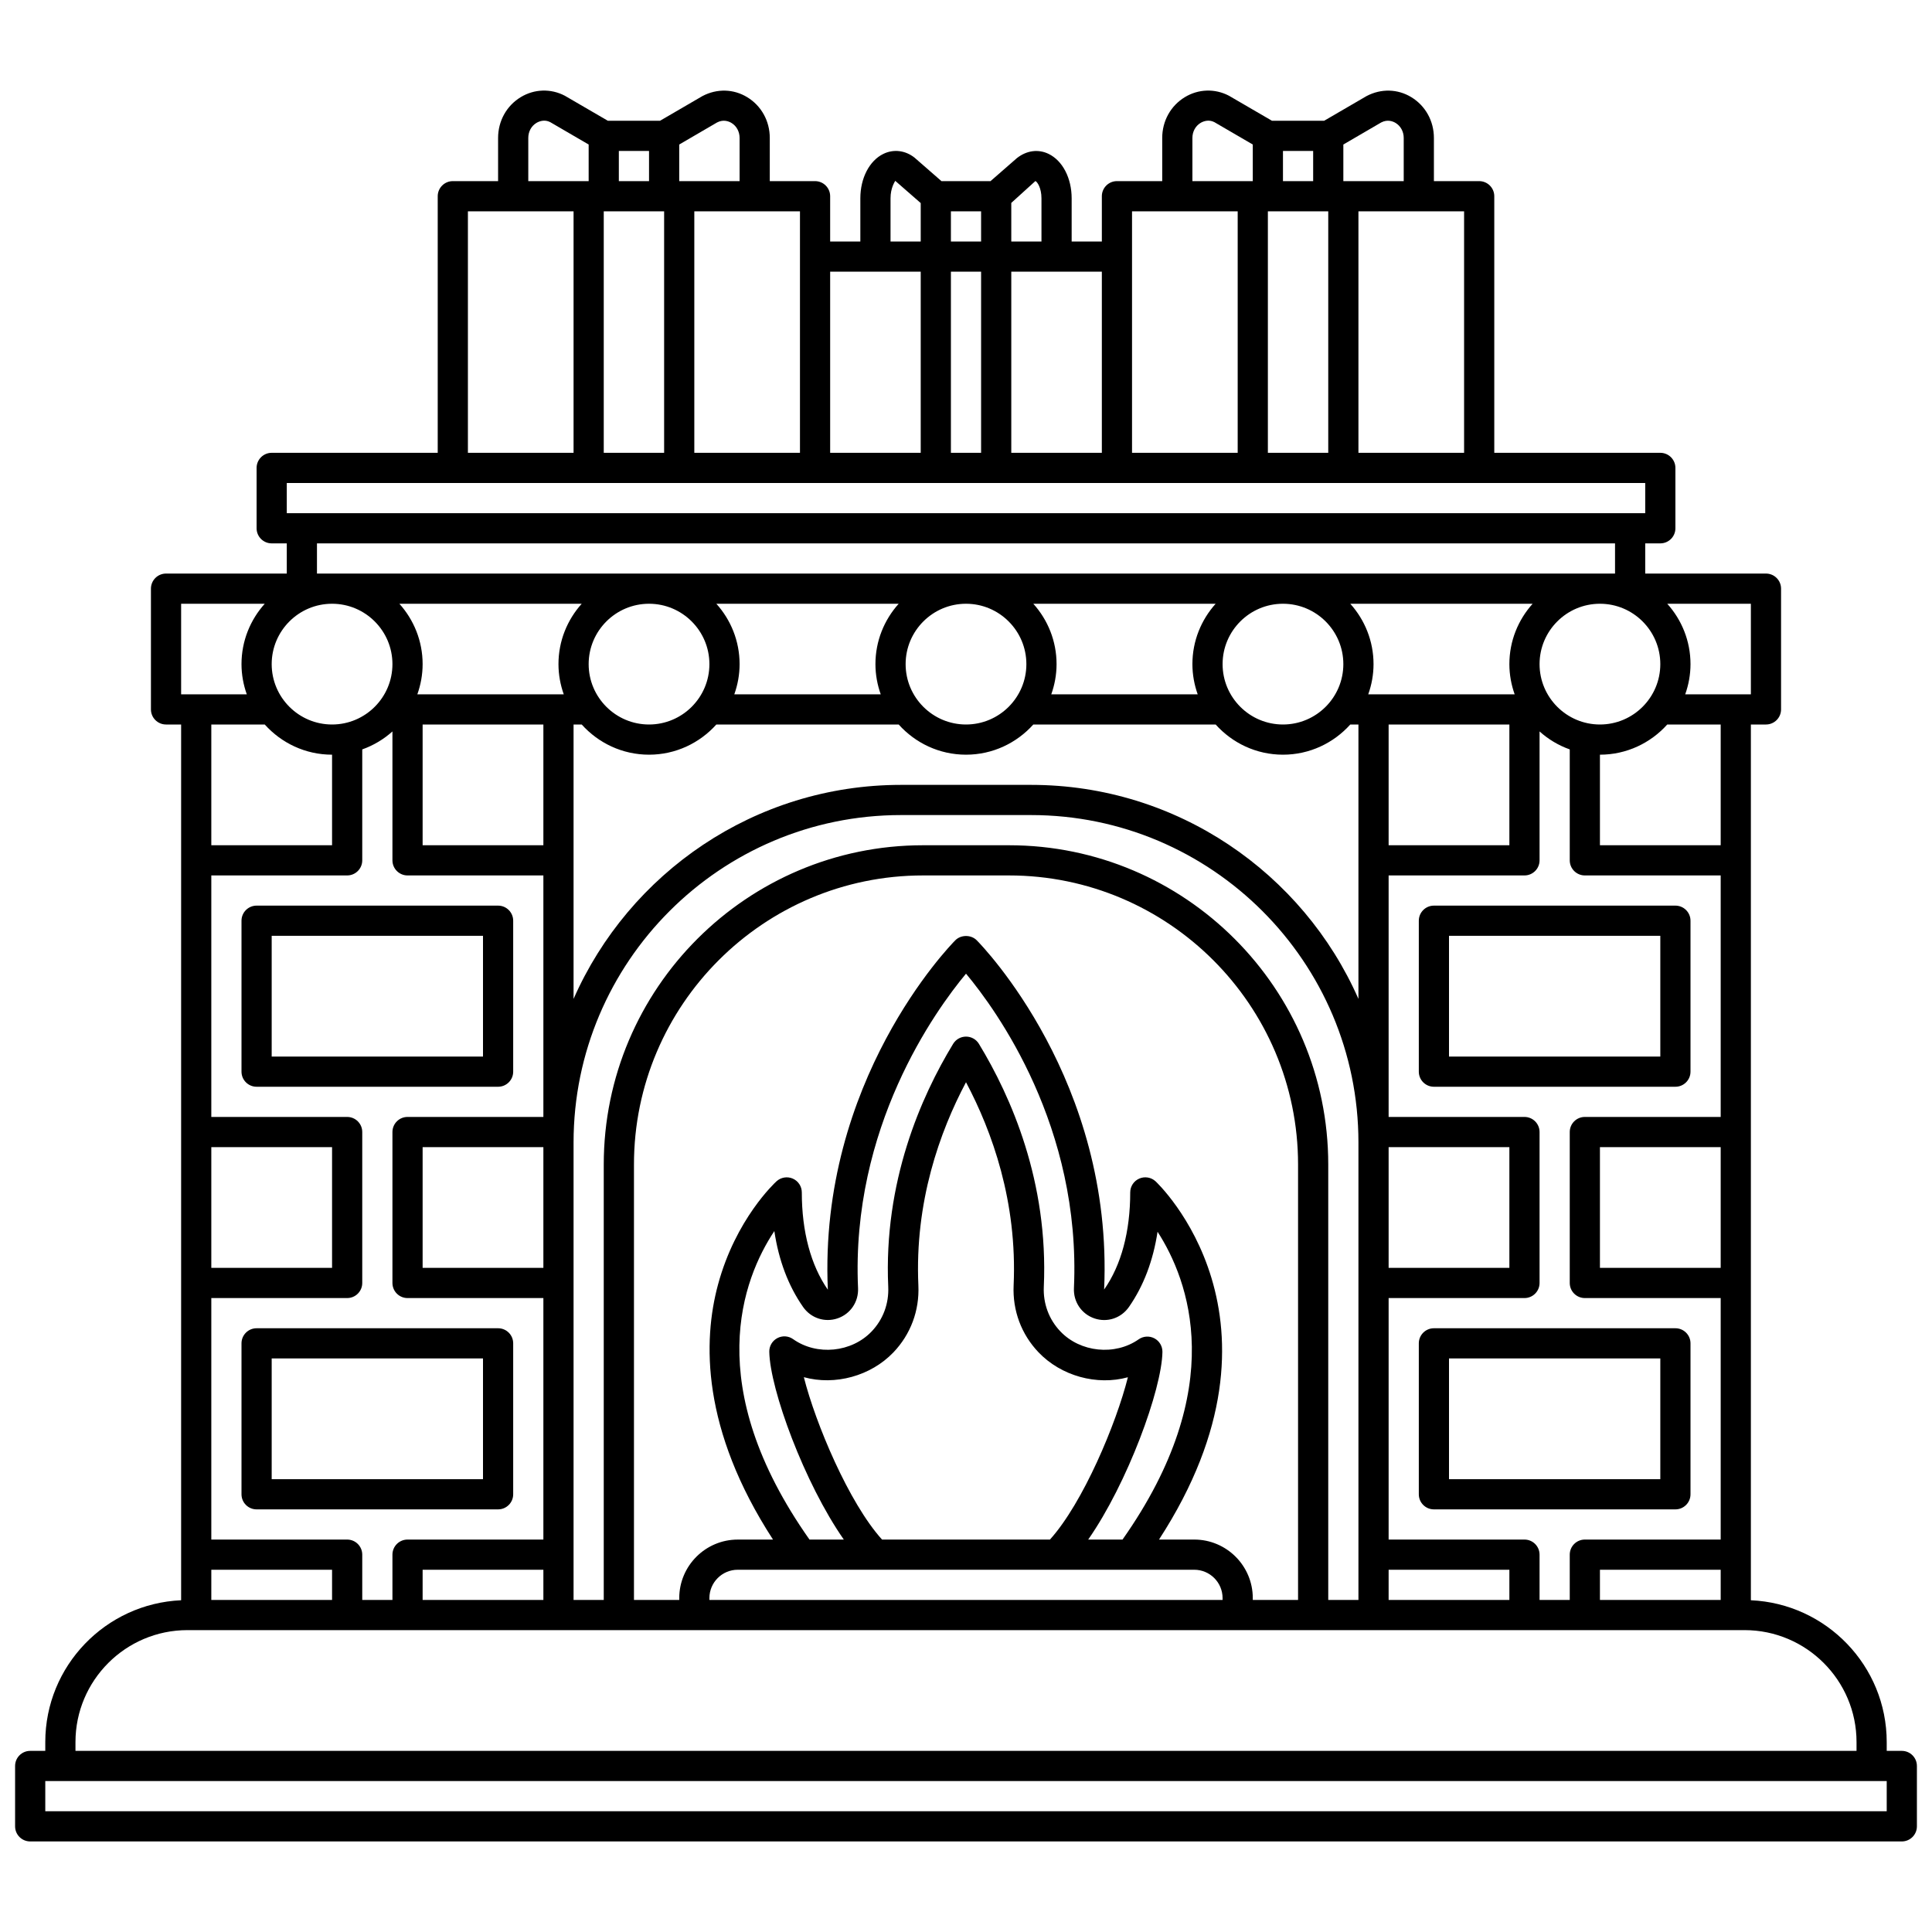 <svg xmlns="http://www.w3.org/2000/svg" xmlns:xlink="http://www.w3.org/1999/xlink" id="Line" style="enable-background:new 0 0 128 128;" viewBox="0 0 128 128" xml:space="preserve"><g><path d="M112,71V61c0-0.552-0.448-1-1-1H95c-0.552,0-1,0.448-1,1v10c0,0.553,0.448,1,1,1h16C111.552,72,112,71.553,112,71z M110,70   H96v-8h14V70z"></path><path d="M112,99V89c0-0.553-0.448-1-1-1H95c-0.552,0-1,0.447-1,1v10c0,0.553,0.448,1,1,1h16C111.552,100,112,99.553,112,99z    M110,98H96v-8h14V98z"></path><path d="M34,71V61c0-0.552-0.448-1-1-1H17c-0.552,0-1,0.448-1,1v10c0,0.553,0.448,1,1,1h16C33.552,72,34,71.553,34,71z M32,70H18   v-8h14V70z"></path><path d="M34,99V89c0-0.553-0.448-1-1-1H17c-0.552,0-1,0.447-1,1v10c0,0.553,0.448,1,1,1h16C33.552,100,34,99.553,34,99z M32,98H18   v-8h14V98z"></path><path d="M126,116h-1v-0.582c0-5.052-4.002-9.176-9-9.397V48h1c0.552,0,1-0.448,1-1v-8c0-0.552-0.448-1-1-1h-8v-2h1   c0.552,0,1-0.448,1-1v-4c0-0.552-0.448-1-1-1H99V13c0-0.552-0.448-1-1-1h-3V9.139c0-1.124-0.562-2.135-1.502-2.704   c-0.896-0.544-1.989-0.579-2.958-0.071L87.73,8h-3.46l-2.85-1.658c-0.93-0.487-2.021-0.45-2.918,0.093   C77.562,7.004,77,8.015,77,9.139V12h-3c-0.552,0-1,0.448-1,1v3h-2v-2.861c0-1.336-0.599-2.492-1.525-2.942   c-0.676-0.329-1.448-0.238-2.104,0.279L65.625,12h-3.251l-1.787-1.559c-0.615-0.483-1.387-0.575-2.063-0.245   C57.599,10.647,57,11.802,57,13.139V16h-2v-3c0-0.552-0.448-1-1-1h-3V9.139c0-1.124-0.562-2.135-1.502-2.704   c-0.897-0.544-1.989-0.579-2.958-0.071L43.73,8h-3.46l-2.85-1.658c-0.93-0.487-2.022-0.45-2.918,0.093   C33.562,7.004,33,8.015,33,9.139V12h-3c-0.552,0-1,0.448-1,1v17H18c-0.552,0-1,0.448-1,1v4c0,0.552,0.448,1,1,1h1v2h-8   c-0.552,0-1,0.448-1,1v8c0,0.552,0.448,1,1,1h1v58.021c-4.998,0.221-9,4.345-9,9.397V116H2c-0.552,0-1,0.447-1,1v4   c0,0.553,0.448,1,1,1h124c0.552,0,1-0.447,1-1v-4C127,116.447,126.552,116,126,116z M106,106v-2h8v2H106z M102,106v-3   c0-0.553-0.448-1-1-1h-9V86h9c0.552,0,1-0.447,1-1V75c0-0.553-0.448-1-1-1h-9V58h9c0.552,0,1-0.448,1-1v-8.54   c0.578,0.519,1.254,0.926,2,1.19V57c0,0.552,0.448,1,1,1h9v16h-9c-0.552,0-1,0.447-1,1v10c0,0.553,0.448,1,1,1h9v16h-9   c-0.552,0-1,0.447-1,1v3H102z M92,106v-2h8v2H92z M88,106V77.153C88,65.489,78.511,56,66.847,56h-5.693   C49.489,56,40,65.489,40,77.153V106h-2V75.692C38,63.731,47.731,54,59.692,54h8.615C80.269,54,90,63.731,90,75.692V106H88z M47,106   v-0.123c0-1.035,0.842-1.877,1.877-1.877h30.245c1.035,0,1.877,0.842,1.877,1.877V106H47z M64.001,64.508   c2.024,2.424,7.633,10.15,7.15,20.837c-0.041,0.909,0.506,1.714,1.36,2.004c0.851,0.288,1.768-0.018,2.285-0.76   c0.968-1.39,1.602-3.059,1.895-4.982C78.75,84.794,81.464,91.935,74.37,102h-2.274c2.603-3.728,4.878-9.944,4.918-12.432   c0.006-0.375-0.199-0.723-0.531-0.899c-0.332-0.175-0.735-0.151-1.042,0.064c-1.579,1.106-3.868,0.86-5.185-0.52   c-0.76-0.794-1.151-1.846-1.101-2.96c0.314-6.949-2.165-12.588-4.299-16.095c-0.181-0.299-0.505-0.48-0.854-0.48   s-0.673,0.182-0.854,0.479c-2.135,3.507-4.614,9.146-4.3,16.097c0.05,1.113-0.34,2.165-1.1,2.959   c-1.322,1.386-3.621,1.628-5.203,0.508c-0.309-0.219-0.712-0.244-1.045-0.067c-0.333,0.176-0.539,0.524-0.533,0.9   c0.042,2.488,2.327,8.712,4.937,12.445H53.63c-7.189-10.193-4.419-17.289-2.328-20.437c0.29,1.941,0.926,3.625,1.902,5.025   c0.517,0.742,1.433,1.047,2.284,0.76c0.854-0.29,1.401-1.095,1.36-2.004C56.367,74.685,61.979,66.938,64.001,64.508z M58.437,102   c-2.2-2.436-4.405-7.693-5.18-10.758c2.062,0.569,4.433-0.074,5.936-1.646c1.14-1.193,1.727-2.767,1.652-4.431   C60.594,79.628,62.263,74.975,64,71.7c1.736,3.274,3.405,7.928,3.155,13.464c-0.075,1.665,0.512,3.239,1.653,4.433   c1.498,1.567,3.859,2.216,5.918,1.65c-0.769,3.06-2.968,8.319-5.164,10.753H58.437z M79.123,102h-2.336   c9.491-14.614-0.132-23.647-0.234-23.74c-0.294-0.266-0.715-0.334-1.078-0.174c-0.362,0.16-0.595,0.519-0.595,0.914   c0,2.598-0.596,4.826-1.729,6.435c0.624-13.817-8.069-22.764-8.439-23.138c-0.375-0.379-1.046-0.379-1.421,0   c-0.371,0.374-9.063,9.321-8.444,23.15c-1.128-1.62-1.725-3.849-1.725-6.446c0-0.396-0.233-0.754-0.595-0.914   c-0.363-0.16-0.784-0.091-1.078,0.174c-0.11,0.101-2.705,2.497-3.881,6.854c-1.001,3.71-1.107,9.561,3.646,16.886h-2.335   c-2.138,0-3.877,1.739-3.877,3.877V106h-3V77.153C42,66.592,50.592,58,61.153,58h5.693C77.408,58,86,66.592,86,77.153V106h-3   v-0.123C83,103.739,81.261,102,79.123,102z M28,106v-2h8v2H28z M24,106v-3c0-0.553-0.448-1-1-1h-9V86h9c0.552,0,1-0.447,1-1V75   c0-0.553-0.448-1-1-1h-9V58h9c0.552,0,1-0.448,1-1v-7.35c0.746-0.265,1.422-0.672,2-1.19V57c0,0.552,0.448,1,1,1h9v16h-9   c-0.552,0-1,0.447-1,1v10c0,0.553,0.448,1,1,1h9v16h-9c-0.552,0-1,0.447-1,1v3H24z M14,106v-2h8v2H14z M14,76h8v8h-8V76z M18,44   c0-2.206,1.794-4,4-4s4,1.794,4,4s-1.794,4-4,4S18,46.206,18,44z M110,44c0,2.206-1.794,4-4,4s-4-1.794-4-4s1.794-4,4-4   S110,41.794,110,44z M92,76h8v8h-8V76z M68.308,52h-8.615C50.011,52,41.672,57.84,38,66.18V48h0.54c1.099,1.224,2.688,2,4.46,2   s3.36-0.776,4.46-2H59.54c1.099,1.224,2.688,2,4.46,2s3.36-0.776,4.46-2H80.54c1.099,1.224,2.688,2,4.46,2s3.36-0.776,4.46-2H90   v18.18C86.328,57.84,77.989,52,68.308,52z M28,48h8v8h-8V48z M36,84h-8v-8h8V84z M92,48h8v8h-8V48z M100,44   c0,0.702,0.128,1.373,0.35,2h-9.7c0.223-0.627,0.35-1.298,0.35-2c0-1.538-0.586-2.937-1.54-4h12.081   C100.586,41.063,100,42.462,100,44z M89,44c0,2.206-1.794,4-4,4s-4-1.794-4-4s1.794-4,4-4S89,41.794,89,44z M79.35,46h-9.7   c0.223-0.627,0.35-1.298,0.35-2c0-1.538-0.586-2.937-1.54-4H80.54C79.586,41.063,79,42.462,79,44C79,44.702,79.128,45.373,79.35,46   z M68,44c0,2.206-1.794,4-4,4s-4-1.794-4-4s1.794-4,4-4S68,41.794,68,44z M58.35,46h-9.7c0.223-0.627,0.35-1.298,0.35-2   c0-1.538-0.586-2.937-1.54-4H59.54C58.586,41.063,58,42.462,58,44C58,44.702,58.128,45.373,58.35,46z M47,44c0,2.206-1.794,4-4,4   s-4-1.794-4-4s1.794-4,4-4S47,41.794,47,44z M37.35,46h-9.7c0.223-0.627,0.35-1.298,0.35-2c0-1.538-0.586-2.937-1.54-4H38.54   C37.586,41.063,37,42.462,37,44C37,44.702,37.128,45.373,37.35,46z M114,84h-8v-8h8V84z M114,56h-8v-6c1.771,0,3.36-0.776,4.46-2   H114V56z M116,46h-4.35c0.223-0.627,0.35-1.298,0.35-2c0-1.538-0.586-2.937-1.54-4H116V46z M97,30h-7V14h7V30z M84,30V14h4v16H84z    M91.506,8.114c0.423-0.221,0.78-0.075,0.956,0.031C92.799,8.349,93,8.721,93,9.139V12h-4V9.575L91.506,8.114z M87,10v2h-2v-2H87z    M79,9.139c0-0.418,0.201-0.79,0.538-0.994c0.176-0.106,0.534-0.25,0.916-0.053L83,9.575V12h-4V9.139z M75,14h7v16h-7V14z M73,30   h-6V18h6V30z M63,30V18h2v12H63z M68.599,11.994C68.717,12.043,69,12.443,69,13.139V16h-2v-2.557L68.599,11.994z M65,14v2h-2v-2H65   z M59,13.139c0-0.695,0.283-1.095,0.313-1.158L61,13.454V16h-2V13.139z M61,18v12h-6V18H61z M53,30h-7V14h7V30z M40,30V14h4v16H40z    M47.506,8.114c0.422-0.221,0.78-0.075,0.956,0.031C48.799,8.349,49,8.721,49,9.139V12h-4V9.575L47.506,8.114z M43,10v2h-2v-2H43z    M35,9.139c0-0.418,0.201-0.79,0.538-0.994c0.176-0.106,0.534-0.25,0.916-0.053L39,9.575V12h-4V9.139z M31,14h7v16h-7V14z M19,32   h90v2H19V32z M21,36h86v2H21V36z M12,40h5.54C16.586,41.063,16,42.462,16,44c0,0.702,0.128,1.373,0.35,2H12V40z M17.54,48   c1.099,1.224,2.688,2,4.46,2v6h-8v-8H17.54z M5,115.418c0-4.09,3.328-7.418,7.418-7.418H13h28h46h28h0.582   c4.09,0,7.418,3.328,7.418,7.418V116H5V115.418z M125,120H3v-2h122V120z"></path></g></svg>